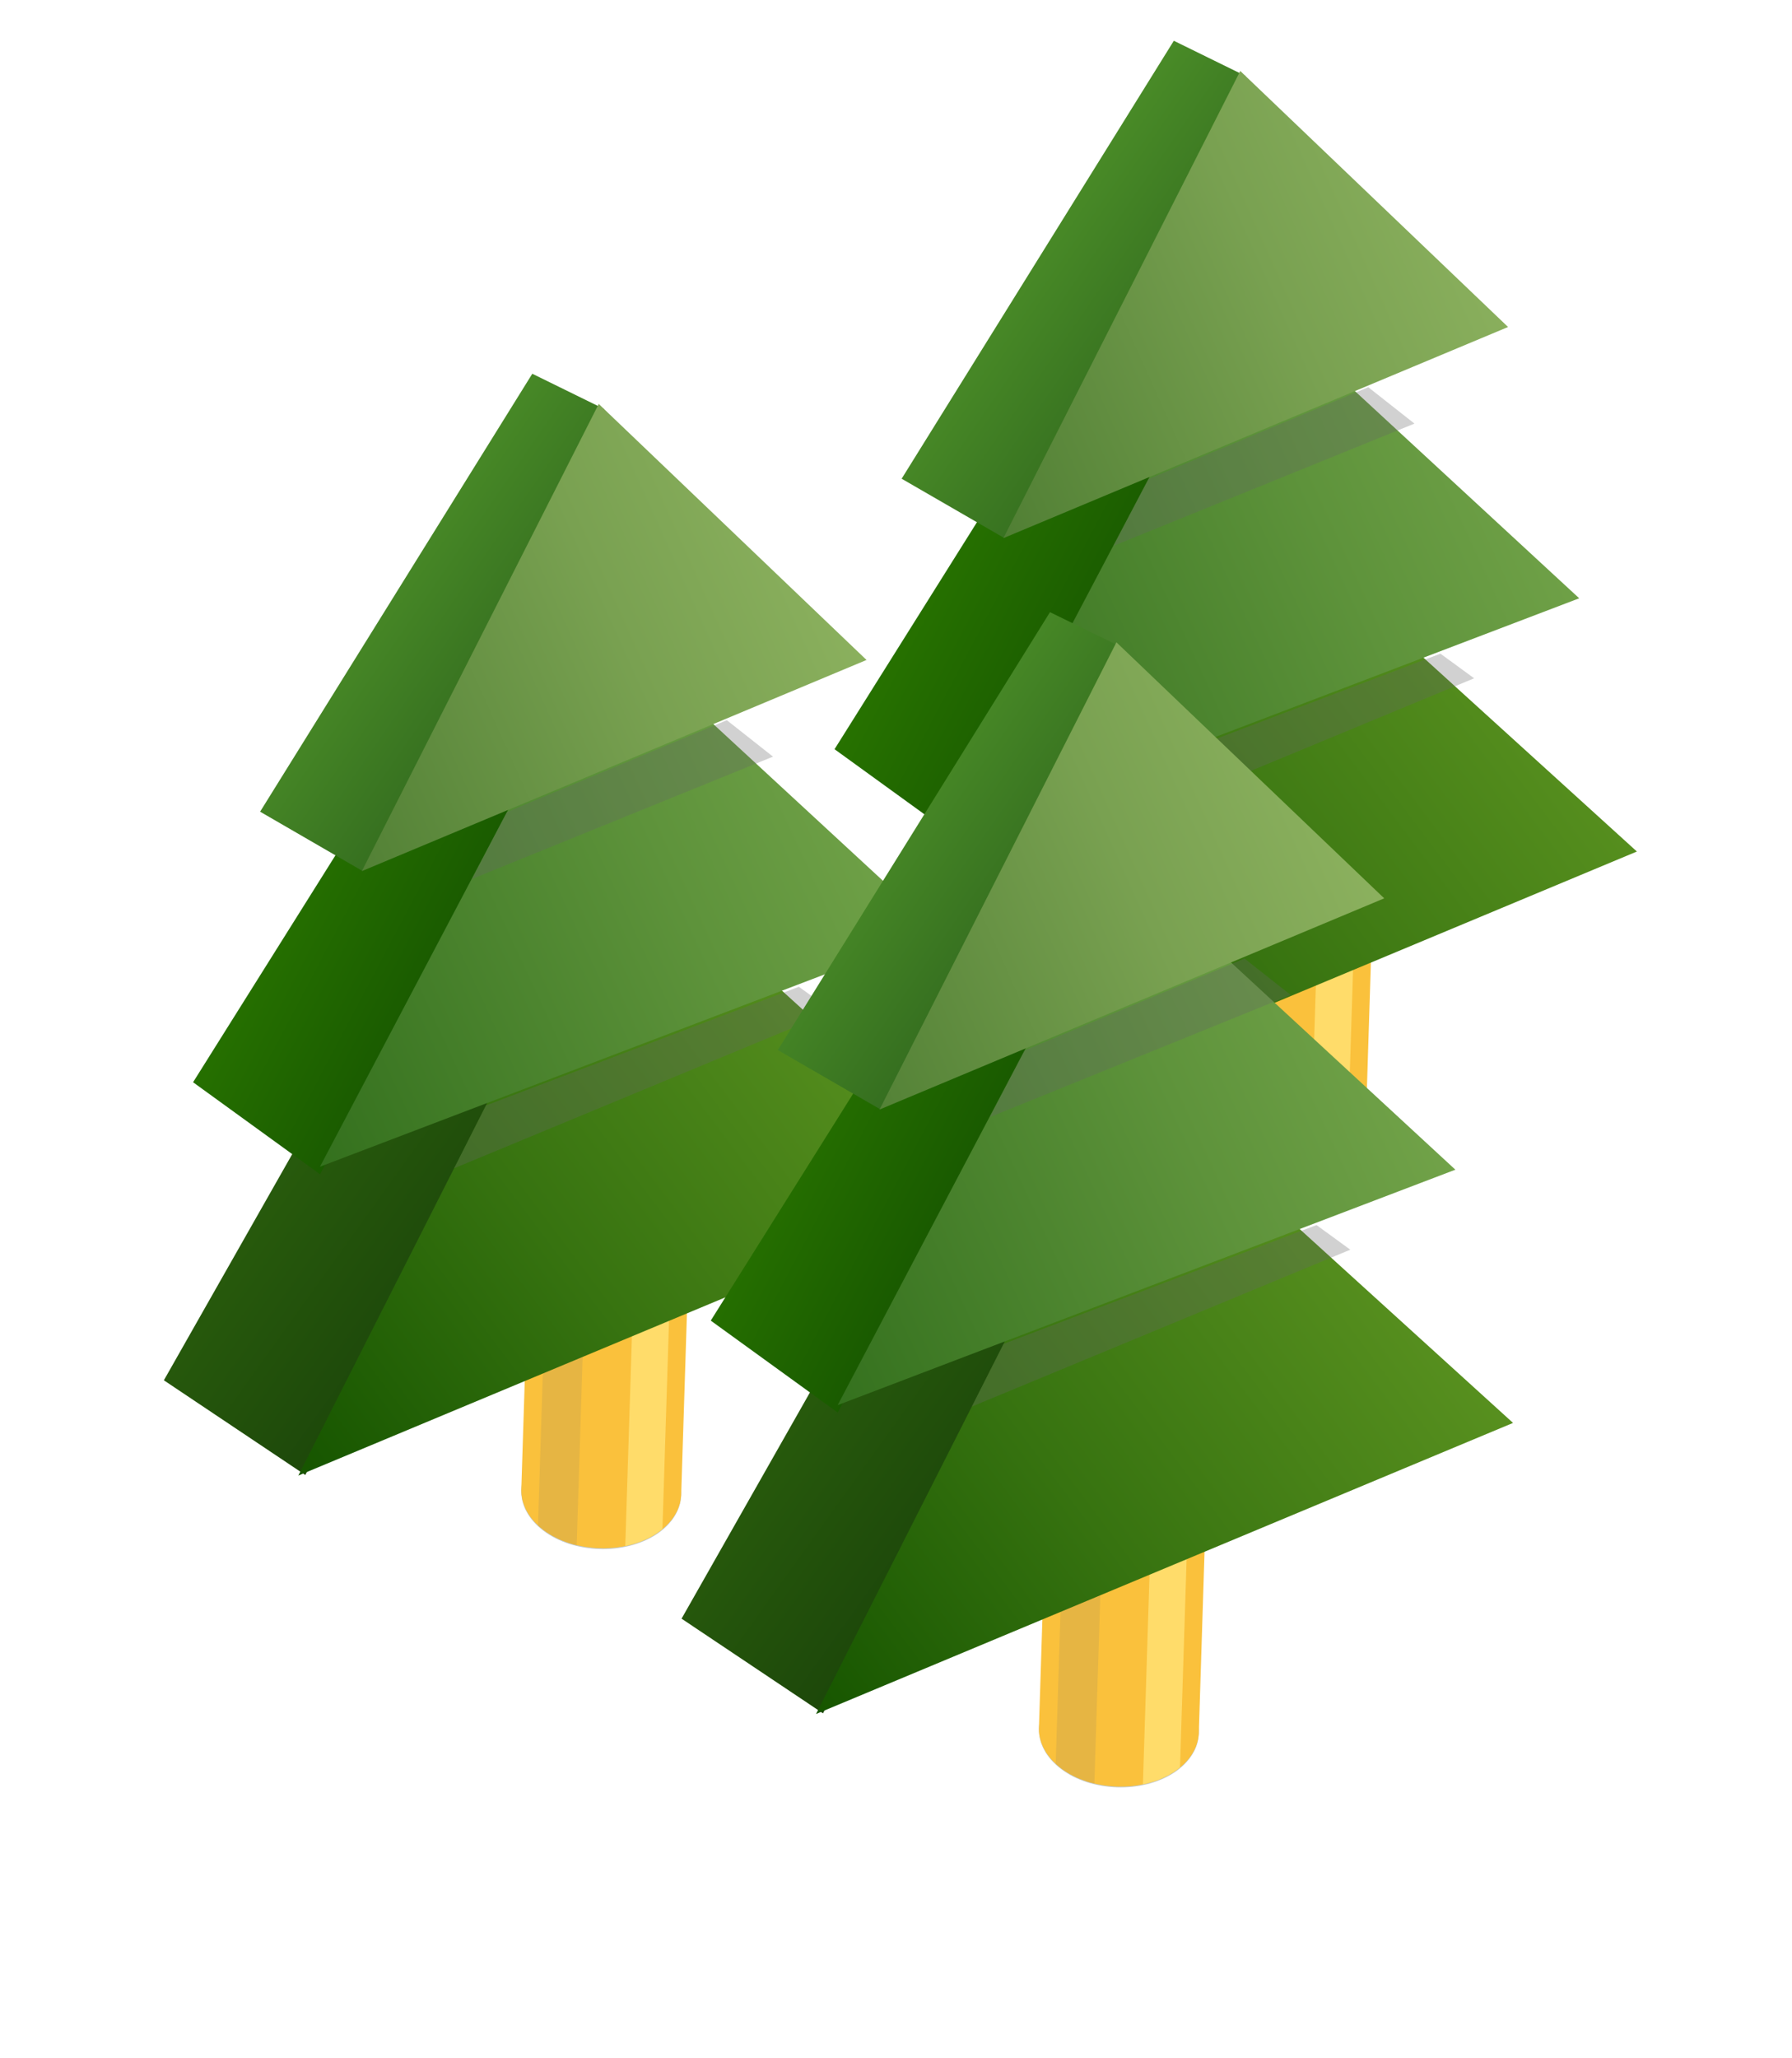 <svg width="27" height="31" viewBox="0 0 27 31" fill="none" xmlns="http://www.w3.org/2000/svg">
<g clip-path="url(#clip0_2017_9182)">
<path fill-rule="evenodd" clip-rule="evenodd" d="M19.327 18.334C19.635 18.343 19.947 18.27 20.187 18.112C20.427 17.953 20.552 17.74 20.559 17.522C20.566 17.303 20.455 17.083 20.225 16.909C19.994 16.735 19.689 16.643 19.381 16.634C19.073 16.624 18.762 16.697 18.522 16.855C18.282 17.014 18.157 17.227 18.15 17.445C18.143 17.664 18.253 17.884 18.484 18.058C18.713 18.232 19.02 18.324 19.327 18.334Z" fill="#BFC7C9"/>
<path fill-rule="evenodd" clip-rule="evenodd" d="M20.188 18.101L20.21 18.085L20.232 18.069L20.252 18.055L20.273 18.038L20.292 18.022L20.311 18.005L20.329 17.989L20.347 17.972L20.364 17.955L20.38 17.936L20.395 17.919L20.41 17.901L20.423 17.883L20.436 17.865L20.449 17.846L20.461 17.828L20.473 17.808L20.483 17.789L20.494 17.77L20.503 17.751L20.511 17.731L20.519 17.711L20.526 17.691L20.533 17.672L20.539 17.652L20.543 17.632L20.548 17.612L20.552 17.591L20.555 17.571L20.557 17.551L20.559 17.53L20.801 9.91L20.799 9.931L20.797 9.952L20.794 9.972L20.789 9.992L20.785 10.012L20.78 10.032L20.775 10.052L20.768 10.072L20.761 10.092L20.753 10.112L20.744 10.13L20.735 10.15L20.724 10.169L20.715 10.189L20.703 10.207L20.691 10.226L20.678 10.245L20.664 10.263L20.651 10.281L20.637 10.299L20.621 10.317L20.605 10.334L20.588 10.351L20.57 10.369L20.552 10.386L20.534 10.402L20.514 10.419L20.494 10.434L20.473 10.45L20.451 10.466L20.429 10.48L20.407 10.495L20.384 10.509L20.36 10.522L20.336 10.535L20.312 10.549L20.288 10.56L20.262 10.572L20.238 10.583L20.212 10.593L20.185 10.604L20.16 10.613L20.133 10.622L20.106 10.632L20.079 10.64L20.052 10.648L20.024 10.654L19.998 10.661L19.97 10.668L19.942 10.673L19.914 10.679L19.886 10.683L19.857 10.687L19.829 10.691L19.8 10.694L19.772 10.697L19.743 10.698L19.714 10.701L19.685 10.702L19.657 10.703L19.628 10.704L19.599 10.703L19.57 10.702L19.541 10.701L19.512 10.7L19.483 10.698L19.454 10.694L19.426 10.692L19.397 10.688L19.368 10.684L19.34 10.679L19.312 10.675L19.284 10.669L19.255 10.663L19.228 10.657L19.2 10.65L19.173 10.643L19.145 10.634L19.119 10.626L19.091 10.617L19.065 10.607L19.039 10.598L19.013 10.587L18.987 10.576L18.962 10.565L18.936 10.553L18.911 10.541L18.887 10.529L18.862 10.515L18.839 10.502L18.815 10.487L18.793 10.473L18.77 10.458L18.747 10.442L18.726 10.426L18.704 10.411L18.684 10.393L18.665 10.376L18.645 10.359L18.627 10.341L18.608 10.324L18.593 10.306L18.575 10.288L18.56 10.27L18.545 10.251L18.53 10.232L18.517 10.214L18.504 10.195L18.492 10.175L18.481 10.156L18.47 10.137L18.46 10.117L18.45 10.097L18.442 10.078L18.434 10.057L18.427 10.038L18.42 10.018L18.414 9.997L18.409 9.977L18.404 9.957L18.401 9.936L18.398 9.916L18.395 9.896L18.393 9.875L18.392 9.855L18.392 9.834L18.15 17.454L18.151 17.474L18.151 17.495L18.153 17.515L18.156 17.536L18.16 17.557L18.163 17.577L18.167 17.597L18.173 17.616L18.178 17.637L18.185 17.657L18.192 17.678L18.201 17.697L18.209 17.717L18.218 17.737L18.229 17.757L18.24 17.776L18.25 17.796L18.262 17.815L18.276 17.833L18.289 17.852L18.304 17.871L18.318 17.89L18.334 17.908L18.351 17.926L18.368 17.943L18.385 17.962L18.404 17.979L18.423 17.996L18.443 18.013L18.463 18.03L18.485 18.047L18.506 18.063L18.528 18.077L18.552 18.093L18.574 18.108L18.598 18.121L18.621 18.136L18.646 18.149L18.669 18.161L18.694 18.173L18.72 18.186L18.745 18.196L18.771 18.207L18.798 18.217L18.824 18.228L18.85 18.236L18.878 18.246L18.904 18.254L18.931 18.262L18.959 18.269L18.986 18.276L19.014 18.283L19.043 18.289L19.07 18.294L19.098 18.3L19.127 18.304L19.156 18.308L19.185 18.311L19.212 18.315L19.241 18.317L19.27 18.319L19.299 18.321L19.328 18.322L19.357 18.323L19.387 18.323L19.416 18.322L19.443 18.322L19.472 18.32L19.502 18.319L19.531 18.317L19.558 18.314L19.588 18.31L19.616 18.307L19.645 18.303L19.673 18.298L19.701 18.292L19.729 18.287L19.756 18.282L19.783 18.275L19.811 18.267L19.838 18.26L19.865 18.251L19.892 18.243L19.918 18.234L19.944 18.224L19.971 18.214L19.995 18.203L20.021 18.193L20.046 18.181L20.071 18.168L20.095 18.156L20.118 18.143L20.142 18.128L20.166 18.115L20.188 18.101Z" fill="#FAC13C"/>
<path fill-rule="evenodd" clip-rule="evenodd" d="M19.57 10.702C19.877 10.711 20.189 10.638 20.429 10.48C20.67 10.321 20.794 10.108 20.801 9.89C20.808 9.672 20.697 9.451 20.467 9.277C20.236 9.103 19.931 9.01 19.623 9C19.316 8.991 19.004 9.064 18.764 9.222C18.524 9.381 18.399 9.594 18.392 9.812C18.385 10.03 18.495 10.251 18.726 10.425C18.955 10.599 19.262 10.692 19.57 10.702Z" fill="#F5BE3D"/>
<path fill-rule="evenodd" clip-rule="evenodd" d="M20.187 18.101L20.209 18.085L20.231 18.069L20.252 18.054L20.273 18.038L20.278 18.034L20.519 10.414L20.514 10.419L20.493 10.434L20.473 10.45L20.451 10.466L20.429 10.48L20.407 10.495L20.384 10.509L20.359 10.522L20.336 10.536L20.312 10.549L20.287 10.56L20.262 10.572L20.237 10.583L20.212 10.594L20.185 10.604L20.159 10.613L20.133 10.623L20.106 10.632L20.079 10.64L20.052 10.648L20.024 10.655L19.997 10.661L19.97 10.668L19.958 10.67L19.717 18.289L19.728 18.287L19.756 18.282L19.783 18.275L19.811 18.267L19.838 18.26L19.864 18.251L19.891 18.243L19.918 18.234L19.944 18.224L19.97 18.214L19.995 18.203L20.02 18.193L20.046 18.181L20.07 18.168L20.095 18.156L20.118 18.143L20.142 18.128L20.165 18.115L20.187 18.101Z" fill="#FFDC6A"/>
<path fill-rule="evenodd" clip-rule="evenodd" d="M19.227 10.657L19.201 10.65L19.173 10.643L19.146 10.634L19.119 10.626L19.092 10.617L19.066 10.607L19.039 10.598L19.013 10.587L18.987 10.576L18.962 10.565L18.936 10.553L18.911 10.541L18.888 10.529L18.863 10.515L18.839 10.502L18.816 10.487L18.793 10.473L18.77 10.458L18.748 10.442L18.727 10.426L18.704 10.411L18.685 10.393L18.665 10.377L18.645 10.359L18.645 10.358L18.404 17.979L18.424 17.996L18.443 18.013L18.463 18.03L18.485 18.047L18.506 18.063L18.529 18.077L18.552 18.093L18.574 18.108L18.598 18.121L18.621 18.136L18.646 18.149L18.67 18.161L18.695 18.173L18.721 18.186L18.746 18.196L18.772 18.207L18.798 18.217L18.824 18.228L18.851 18.236L18.878 18.246L18.904 18.255L18.932 18.262L18.959 18.269L18.985 18.276L19.227 10.657Z" fill="#E6B543"/>
<path fill-rule="evenodd" clip-rule="evenodd" d="M19.577 10.473C19.851 10.482 20.127 10.418 20.34 10.277C20.552 10.136 20.663 9.946 20.669 9.753C20.675 9.56 20.577 9.364 20.373 9.21C20.169 9.055 19.899 8.974 19.625 8.965C19.351 8.956 19.075 9.021 18.862 9.162C18.65 9.303 18.539 9.492 18.533 9.685C18.527 9.878 18.625 10.075 18.829 10.229C19.032 10.383 19.303 10.465 19.577 10.473Z" fill="#D19917"/>
<path d="M17.516 6.294L12.134 15.774L14.265 17.2L19.102 7.781L17.516 6.294Z" fill="url(#paint0_linear_2017_9182)"/>
<path d="M18.993 7.676L24.663 12.825L14.16 17.209L18.993 7.676Z" fill="url(#paint1_linear_2017_9182)"/>
<path d="M17.679 3.15L12.574 11.284L14.487 12.669L18.886 4.484L17.679 3.15Z" fill="url(#paint2_linear_2017_9182)"/>
<path d="M18.792 4.392L23.794 9.011L14.487 12.557L18.792 4.392Z" fill="url(#paint3_linear_2017_9182)"/>
<path d="M17.686 0.614L13.585 7.21L15.127 8.101L18.768 1.145L17.686 0.614Z" fill="url(#paint4_linear_2017_9182)"/>
<path d="M18.687 1.069L22.722 4.925L15.118 8.105L18.687 1.069Z" fill="url(#paint5_linear_2017_9182)"/>
<g style="mix-blend-mode:multiply" opacity="0.3">
<path d="M16.987 11.635L21.703 9.845L22.211 10.216L16.508 12.579L16.987 11.635Z" fill="#666666"/>
</g>
<g style="mix-blend-mode:multiply" opacity="0.3">
<path d="M17.302 7.216L20.616 5.832L21.312 6.38L16.777 8.221L17.302 7.216Z" fill="#666666"/>
</g>
<path fill-rule="evenodd" clip-rule="evenodd" d="M9.031 23.33C9.339 23.34 9.651 23.266 9.891 23.109C10.131 22.95 10.256 22.736 10.263 22.518C10.27 22.3 10.159 22.079 9.929 21.905C9.698 21.731 9.393 21.64 9.085 21.63C8.778 21.62 8.466 21.694 8.226 21.851C7.986 22.011 7.861 22.224 7.854 22.442C7.847 22.66 7.957 22.881 8.188 23.055C8.417 23.229 8.724 23.32 9.031 23.33Z" fill="#BFC7C9"/>
<path fill-rule="evenodd" clip-rule="evenodd" d="M9.892 23.096L9.914 23.08L9.936 23.066L9.956 23.05L9.977 23.034L9.997 23.017L10.015 23.001L10.033 22.984L10.051 22.967L10.067 22.95L10.084 22.933L10.098 22.914L10.114 22.897L10.127 22.879L10.14 22.86L10.154 22.842L10.165 22.823L10.176 22.804L10.187 22.785L10.198 22.766L10.207 22.746L10.215 22.726L10.223 22.707L10.23 22.688L10.236 22.667L10.243 22.648L10.248 22.627L10.252 22.607L10.255 22.587L10.258 22.567L10.261 22.546L10.263 22.526L10.505 14.906L10.503 14.927L10.5 14.947L10.496 14.967L10.493 14.987L10.489 15.007L10.484 15.027L10.477 15.047L10.472 15.067L10.465 15.087L10.457 15.107L10.448 15.127L10.439 15.146L10.428 15.165L10.418 15.184L10.407 15.203L10.395 15.221L10.382 15.24L10.368 15.258L10.355 15.277L10.34 15.295L10.325 15.312L10.308 15.329L10.293 15.348L10.274 15.364L10.256 15.381L10.238 15.398L10.218 15.414L10.198 15.43L10.177 15.445L10.155 15.461L10.133 15.476L10.11 15.49L10.088 15.504L10.064 15.519L10.04 15.532L10.016 15.544L9.992 15.556L9.966 15.567L9.94 15.579L9.915 15.59L9.889 15.599L9.864 15.61L9.837 15.619L9.81 15.627L9.783 15.635L9.757 15.643L9.729 15.649L9.702 15.656L9.674 15.663L9.646 15.668L9.618 15.674L9.589 15.678L9.561 15.682L9.533 15.686L9.504 15.689L9.476 15.692L9.447 15.695L9.418 15.697L9.389 15.698L9.36 15.698L9.332 15.699L9.303 15.699L9.274 15.698L9.245 15.697L9.216 15.695L9.187 15.693L9.158 15.691L9.129 15.687L9.101 15.684L9.072 15.679L9.044 15.675L9.016 15.67L8.987 15.664L8.96 15.658L8.932 15.652L8.904 15.645L8.877 15.638L8.849 15.629L8.822 15.621L8.796 15.612L8.769 15.603L8.743 15.593L8.717 15.583L8.691 15.572L8.665 15.56L8.64 15.549L8.615 15.537L8.591 15.524L8.567 15.511L8.543 15.497L8.519 15.484L8.496 15.469L8.474 15.453L8.451 15.437L8.429 15.421L8.408 15.406L8.389 15.389L8.368 15.372L8.349 15.355L8.331 15.338L8.313 15.319L8.295 15.301L8.28 15.284L8.264 15.265L8.249 15.247L8.235 15.229L8.221 15.209L8.208 15.19L8.196 15.171L8.185 15.151L8.175 15.132L8.164 15.113L8.154 15.093L8.146 15.073L8.138 15.054L8.131 15.033L8.124 15.013L8.118 14.992L8.113 14.972L8.108 14.952L8.105 14.931L8.102 14.911L8.099 14.891L8.097 14.871L8.096 14.85L8.096 14.83L7.854 22.449L7.855 22.47L7.856 22.491L7.857 22.511L7.861 22.532L7.864 22.552L7.867 22.572L7.871 22.593L7.877 22.613L7.883 22.633L7.89 22.652L7.897 22.673L7.905 22.693L7.913 22.712L7.922 22.733L7.933 22.752L7.944 22.772L7.955 22.791L7.967 22.81L7.98 22.829L7.993 22.848L8.008 22.867L8.022 22.885L8.038 22.903L8.054 22.922L8.071 22.94L8.09 22.957L8.108 22.975L8.126 22.992L8.147 23.009L8.167 23.025L8.188 23.042L8.21 23.058L8.232 23.074L8.255 23.088L8.278 23.103L8.302 23.117L8.325 23.131L8.35 23.144L8.374 23.156L8.398 23.169L8.423 23.181L8.449 23.192L8.476 23.203L8.502 23.213L8.528 23.223L8.554 23.233L8.58 23.241L8.608 23.25L8.635 23.258L8.663 23.265L8.691 23.273L8.718 23.278L8.746 23.284L8.775 23.29L8.802 23.295L8.831 23.3L8.86 23.303L8.888 23.306L8.917 23.31L8.946 23.313L8.975 23.316L9.004 23.317L9.033 23.317L9.062 23.318L9.091 23.319L9.118 23.319L9.147 23.317L9.177 23.316L9.206 23.314L9.235 23.312L9.263 23.309L9.292 23.307L9.32 23.302L9.348 23.298L9.377 23.294L9.405 23.289L9.433 23.283L9.461 23.277L9.487 23.27L9.515 23.263L9.542 23.255L9.569 23.247L9.596 23.238L9.622 23.229L9.648 23.22L9.674 23.209L9.699 23.198L9.725 23.188L9.75 23.176L9.775 23.164L9.799 23.151L9.822 23.138L9.847 23.125L9.869 23.11L9.892 23.096Z" fill="#FAC13C"/>
<path fill-rule="evenodd" clip-rule="evenodd" d="M9.274 15.698C9.581 15.708 9.893 15.635 10.133 15.477C10.374 15.318 10.498 15.105 10.505 14.886C10.512 14.668 10.402 14.447 10.171 14.274C9.94 14.1 9.635 14.007 9.328 13.997C9.02 13.987 8.708 14.061 8.468 14.218C8.228 14.377 8.103 14.591 8.096 14.809C8.089 15.027 8.2 15.248 8.43 15.422C8.66 15.595 8.966 15.689 9.274 15.698Z" fill="#F5BE3D"/>
<path fill-rule="evenodd" clip-rule="evenodd" d="M9.891 23.096L9.913 23.08L9.935 23.066L9.956 23.05L9.977 23.034L9.981 23.029L10.222 15.41L10.218 15.414L10.197 15.43L10.177 15.445L10.155 15.461L10.133 15.476L10.11 15.49L10.088 15.505L10.063 15.519L10.04 15.532L10.016 15.544L9.991 15.556L9.966 15.568L9.94 15.579L9.915 15.59L9.889 15.599L9.864 15.61L9.837 15.619L9.81 15.627L9.783 15.635L9.756 15.643L9.728 15.65L9.702 15.656L9.674 15.663L9.662 15.665L9.421 23.286L9.432 23.284L9.46 23.277L9.487 23.27L9.515 23.263L9.542 23.255L9.569 23.247L9.595 23.238L9.622 23.229L9.648 23.22L9.673 23.209L9.699 23.198L9.724 23.188L9.75 23.176L9.774 23.164L9.799 23.151L9.822 23.138L9.846 23.125L9.868 23.11L9.891 23.096Z" fill="#FFDC6A"/>
<path fill-rule="evenodd" clip-rule="evenodd" d="M8.93 15.652L8.904 15.645L8.877 15.638L8.849 15.629L8.822 15.621L8.795 15.613L8.769 15.603L8.743 15.593L8.717 15.584L8.69 15.572L8.664 15.56L8.639 15.549L8.615 15.537L8.591 15.524L8.566 15.511L8.543 15.497L8.519 15.484L8.496 15.469L8.473 15.453L8.451 15.437L8.429 15.422L8.408 15.406L8.388 15.389L8.367 15.372L8.349 15.355L8.348 15.355L8.106 22.974L8.108 22.975L8.126 22.992L8.147 23.009L8.167 23.025L8.187 23.042L8.21 23.058L8.232 23.074L8.254 23.088L8.278 23.103L8.301 23.117L8.325 23.131L8.35 23.144L8.373 23.156L8.398 23.169L8.423 23.181L8.449 23.192L8.475 23.203L8.501 23.213L8.528 23.223L8.554 23.233L8.58 23.241L8.608 23.25L8.635 23.258L8.663 23.265L8.689 23.271L8.93 15.652Z" fill="#E6B543"/>
<path fill-rule="evenodd" clip-rule="evenodd" d="M9.281 15.469C9.555 15.477 9.831 15.413 10.044 15.272C10.257 15.131 10.367 14.941 10.373 14.748C10.38 14.555 10.281 14.359 10.078 14.205C9.873 14.051 9.603 13.969 9.329 13.96C9.055 13.952 8.779 14.016 8.567 14.157C8.354 14.298 8.243 14.488 8.237 14.681C8.231 14.874 8.329 15.07 8.533 15.224C8.736 15.378 9.008 15.46 9.281 15.469Z" fill="#D19917"/>
<path d="M7.851 11.309L2.469 20.789L4.6 22.215L9.436 12.796L7.851 11.309Z" fill="url(#paint6_linear_2017_9182)"/>
<path d="M9.328 12.692L14.998 17.842L4.495 22.224L9.328 12.692Z" fill="url(#paint7_linear_2017_9182)"/>
<path d="M8.014 8.166L2.909 16.3L4.822 17.686L9.221 9.5L8.014 8.166Z" fill="url(#paint8_linear_2017_9182)"/>
<path d="M9.126 9.408L14.128 14.027L4.821 17.572L9.126 9.408Z" fill="url(#paint9_linear_2017_9182)"/>
<path d="M8.02 5.629L3.919 12.225L5.46 13.117L9.102 6.16L8.02 5.629Z" fill="url(#paint10_linear_2017_9182)"/>
<path d="M9.021 6.084L13.056 9.94L5.452 13.12L9.021 6.084Z" fill="url(#paint11_linear_2017_9182)"/>
<g style="mix-blend-mode:multiply" opacity="0.3">
<path d="M7.321 16.65L12.037 14.862L12.545 15.231L6.842 17.596L7.321 16.65Z" fill="#666666"/>
</g>
<g style="mix-blend-mode:multiply" opacity="0.3">
<path d="M7.636 12.232L10.951 10.847L11.647 11.396L7.112 13.238L7.636 12.232Z" fill="#666666"/>
</g>
<path fill-rule="evenodd" clip-rule="evenodd" d="M16.831 26.919C17.139 26.929 17.451 26.855 17.691 26.698C17.93 26.538 18.056 26.325 18.063 26.107C18.07 25.889 17.959 25.668 17.729 25.494C17.498 25.32 17.193 25.229 16.885 25.219C16.577 25.209 16.266 25.283 16.026 25.44C15.786 25.599 15.661 25.813 15.654 26.031C15.647 26.249 15.757 26.47 15.988 26.644C16.217 26.818 16.523 26.909 16.831 26.919Z" fill="#BFC7C9"/>
<path fill-rule="evenodd" clip-rule="evenodd" d="M17.691 26.686L17.712 26.671L17.735 26.655L17.755 26.639L17.776 26.623L17.795 26.608L17.814 26.59L17.832 26.575L17.85 26.558L17.866 26.54L17.883 26.522L17.897 26.505L17.913 26.486L17.926 26.469L17.939 26.451L17.952 26.432L17.964 26.412L17.975 26.393L17.986 26.375L17.997 26.355L18.005 26.336L18.014 26.317L18.022 26.297L18.029 26.277L18.035 26.258L18.041 26.238L18.046 26.218L18.051 26.198L18.054 26.176L18.057 26.156L18.06 26.136L18.062 26.116L18.303 18.496L18.302 18.517L18.298 18.537L18.295 18.557L18.292 18.577L18.288 18.597L18.282 18.617L18.276 18.637L18.271 18.657L18.264 18.677L18.256 18.696L18.246 18.716L18.238 18.736L18.227 18.755L18.216 18.774L18.206 18.793L18.194 18.812L18.18 18.83L18.167 18.849L18.154 18.867L18.138 18.884L18.124 18.903L18.107 18.92L18.091 18.937L18.073 18.954L18.055 18.971L18.037 18.987L18.017 19.004L17.997 19.02L17.976 19.036L17.954 19.05L17.932 19.066L17.909 19.08L17.887 19.095L17.862 19.108L17.839 19.121L17.815 19.134L17.791 19.146L17.765 19.158L17.739 19.168L17.714 19.179L17.688 19.189L17.663 19.199L17.636 19.208L17.609 19.217L17.582 19.225L17.555 19.233L17.527 19.24L17.501 19.247L17.473 19.253L17.445 19.259L17.417 19.264L17.388 19.268L17.36 19.273L17.332 19.277L17.303 19.279L17.275 19.282L17.246 19.284L17.217 19.287L17.188 19.287L17.159 19.289L17.131 19.289L17.102 19.288L17.073 19.287L17.044 19.286L17.015 19.285L16.986 19.283L16.957 19.28L16.928 19.278L16.9 19.273L16.871 19.27L16.842 19.265L16.815 19.26L16.786 19.254L16.758 19.248L16.731 19.242L16.703 19.235L16.676 19.228L16.648 19.22L16.621 19.211L16.594 19.203L16.568 19.193L16.542 19.183L16.516 19.172L16.49 19.162L16.463 19.151L16.439 19.139L16.414 19.126L16.39 19.114L16.365 19.101L16.342 19.087L16.318 19.073L16.295 19.058L16.272 19.044L16.25 19.028L16.228 19.012L16.207 18.995L16.187 18.979L16.166 18.962L16.148 18.945L16.13 18.927L16.111 18.91L16.094 18.892L16.078 18.873L16.062 18.855L16.048 18.837L16.033 18.818L16.02 18.799L16.007 18.78L15.995 18.761L15.984 18.742L15.973 18.722L15.963 18.703L15.953 18.683L15.945 18.663L15.937 18.643L15.93 18.622L15.923 18.603L15.917 18.583L15.912 18.562L15.907 18.542L15.904 18.522L15.899 18.502L15.898 18.481L15.896 18.461L15.895 18.441L15.895 18.419L15.653 26.04L15.654 26.06L15.654 26.08L15.656 26.1L15.658 26.122L15.662 26.142L15.666 26.163L15.67 26.183L15.676 26.202L15.681 26.222L15.688 26.243L15.695 26.263L15.704 26.282L15.712 26.303L15.721 26.322L15.732 26.341L15.743 26.362L15.753 26.381L15.765 26.401L15.779 26.419L15.792 26.438L15.807 26.456L15.821 26.476L15.837 26.494L15.853 26.512L15.87 26.529L15.888 26.547L15.907 26.564L15.925 26.581L15.946 26.598L15.966 26.615L15.987 26.632L16.009 26.648L16.031 26.663L16.053 26.679L16.077 26.693L16.1 26.707L16.124 26.721L16.149 26.733L16.172 26.747L16.197 26.759L16.222 26.771L16.248 26.782L16.274 26.793L16.301 26.803L16.327 26.812L16.353 26.822L16.379 26.832L16.407 26.84L16.434 26.847L16.462 26.854L16.489 26.862L16.517 26.869L16.544 26.875L16.573 26.879L16.601 26.885L16.63 26.89L16.659 26.893L16.686 26.897L16.715 26.9L16.744 26.902L16.773 26.905L16.802 26.907L16.831 26.908L16.86 26.909L16.889 26.908L16.917 26.908L16.946 26.908L16.975 26.906L17.004 26.904L17.034 26.903L17.061 26.9L17.09 26.896L17.118 26.893L17.146 26.889L17.175 26.883L17.203 26.878L17.231 26.872L17.259 26.867L17.286 26.86L17.314 26.852L17.341 26.844L17.368 26.836L17.394 26.828L17.421 26.819L17.447 26.81L17.472 26.799L17.498 26.789L17.523 26.777L17.549 26.766L17.573 26.753L17.598 26.741L17.621 26.728L17.644 26.714L17.667 26.701L17.691 26.686Z" fill="#FAC13C"/>
<path fill-rule="evenodd" clip-rule="evenodd" d="M17.073 19.287C17.38 19.297 17.692 19.224 17.932 19.066C18.173 18.907 18.297 18.694 18.304 18.475C18.311 18.257 18.2 18.037 17.97 17.863C17.739 17.689 17.434 17.596 17.126 17.586C16.819 17.576 16.507 17.65 16.267 17.807C16.027 17.966 15.902 18.18 15.895 18.398C15.888 18.616 15.998 18.837 16.229 19.011C16.458 19.184 16.765 19.277 17.073 19.287Z" fill="#F5BE3D"/>
<path fill-rule="evenodd" clip-rule="evenodd" d="M17.69 26.686L17.712 26.67L17.734 26.655L17.755 26.639L17.776 26.623L17.779 26.619L18.021 18.999L18.017 19.004L17.996 19.02L17.976 19.036L17.954 19.05L17.932 19.066L17.909 19.08L17.887 19.095L17.862 19.108L17.839 19.121L17.815 19.134L17.79 19.146L17.765 19.158L17.739 19.168L17.713 19.179L17.688 19.189L17.662 19.199L17.636 19.208L17.609 19.217L17.582 19.225L17.555 19.233L17.527 19.24L17.5 19.247L17.473 19.253L17.461 19.255L17.22 26.875L17.231 26.872L17.259 26.867L17.286 26.86L17.314 26.852L17.341 26.844L17.367 26.836L17.394 26.828L17.421 26.819L17.447 26.81L17.472 26.799L17.498 26.789L17.523 26.777L17.549 26.766L17.573 26.753L17.598 26.741L17.621 26.728L17.644 26.714L17.667 26.701L17.69 26.686Z" fill="#FFDC6A"/>
<path fill-rule="evenodd" clip-rule="evenodd" d="M16.73 19.241L16.704 19.235L16.676 19.228L16.649 19.219L16.621 19.211L16.595 19.203L16.569 19.193L16.543 19.183L16.516 19.172L16.49 19.161L16.464 19.151L16.439 19.138L16.414 19.126L16.39 19.114L16.366 19.101L16.342 19.087L16.319 19.073L16.295 19.058L16.273 19.043L16.251 19.028L16.229 19.012L16.208 18.995L16.188 18.979L16.167 18.962L16.149 18.945L16.148 18.944L15.906 26.564L15.907 26.564L15.926 26.581L15.947 26.598L15.966 26.615L15.987 26.632L16.009 26.648L16.032 26.663L16.054 26.678L16.078 26.693L16.101 26.706L16.125 26.721L16.148 26.733L16.173 26.747L16.198 26.759L16.223 26.771L16.249 26.782L16.275 26.793L16.301 26.802L16.328 26.812L16.354 26.822L16.38 26.831L16.407 26.84L16.435 26.847L16.462 26.854L16.489 26.861L16.73 19.241Z" fill="#E6B543"/>
<path fill-rule="evenodd" clip-rule="evenodd" d="M17.08 19.059C17.354 19.068 17.63 19.003 17.843 18.862C18.055 18.721 18.166 18.532 18.172 18.339C18.178 18.146 18.08 17.949 17.876 17.795C17.672 17.641 17.401 17.559 17.128 17.551C16.854 17.542 16.578 17.606 16.365 17.747C16.153 17.888 16.042 18.078 16.036 18.271C16.03 18.464 16.128 18.66 16.332 18.814C16.535 18.968 16.806 19.05 17.08 19.059Z" fill="#D19917"/>
<path d="M15.651 14.899L10.269 24.379L12.4 25.805L17.236 16.386L15.651 14.899Z" fill="url(#paint12_linear_2017_9182)"/>
<path d="M17.128 16.282L22.797 21.431L12.295 25.815L17.128 16.282Z" fill="url(#paint13_linear_2017_9182)"/>
<path d="M15.814 11.756L10.709 19.89L12.622 21.275L17.021 13.089L15.814 11.756Z" fill="url(#paint14_linear_2017_9182)"/>
<path d="M16.926 12.998L21.928 17.617L12.621 21.163L16.926 12.998Z" fill="url(#paint15_linear_2017_9182)"/>
<path d="M15.82 9.22L11.719 15.815L13.26 16.706L16.902 9.749L15.82 9.22Z" fill="url(#paint16_linear_2017_9182)"/>
<path d="M16.821 9.674L20.856 13.53L13.252 16.711L16.821 9.674Z" fill="url(#paint17_linear_2017_9182)"/>
<g style="mix-blend-mode:multiply" opacity="0.3">
<path d="M15.12 20.241L19.836 18.451L20.345 18.822L14.642 21.185L15.12 20.241Z" fill="#666666"/>
</g>
<g style="mix-blend-mode:multiply" opacity="0.3">
<path d="M15.436 15.822L18.751 14.437L19.447 14.986L14.912 16.826L15.436 15.822Z" fill="#666666"/>
</g>
</g>
<defs>
<linearGradient id="paint0_linear_2017_9182" x1="10.704" y1="8.408" x2="18.613" y2="14.078" gradientUnits="userSpaceOnUse">
<stop stop-color="#70963E"/>
<stop offset="0.11" stop-color="#688F38"/>
<stop offset="0.27" stop-color="#537E2A"/>
<stop offset="0.46" stop-color="#306312"/>
<stop offset="0.5" stop-color="#295D0D"/>
<stop offset="1" stop-color="#183F09"/>
</linearGradient>
<linearGradient id="paint1_linear_2017_9182" x1="29.716" y1="3.956" x2="13.763" y2="15.969" gradientUnits="userSpaceOnUse">
<stop stop-color="#77AD2F"/>
<stop offset="0.17" stop-color="#6FA62B"/>
<stop offset="0.43" stop-color="#5A9220"/>
<stop offset="0.75" stop-color="#377310"/>
<stop offset="1" stop-color="#175600"/>
</linearGradient>
<linearGradient id="paint2_linear_2017_9182" x1="11.433" y1="5.614" x2="17.514" y2="8.824" gradientUnits="userSpaceOnUse">
<stop stop-color="#77AD2F"/>
<stop offset="0.1" stop-color="#6FA72A"/>
<stop offset="0.25" stop-color="#5A981D"/>
<stop offset="0.43" stop-color="#377F09"/>
<stop offset="0.5" stop-color="#287400"/>
<stop offset="1" stop-color="#175600"/>
</linearGradient>
<linearGradient id="paint3_linear_2017_9182" x1="33.33" y1="0.987" x2="13.537" y2="10.16" gradientUnits="userSpaceOnUse">
<stop stop-color="#9EC769"/>
<stop offset="0.16" stop-color="#96C063"/>
<stop offset="0.4" stop-color="#81AF54"/>
<stop offset="0.69" stop-color="#5E933B"/>
<stop offset="1" stop-color="#33701D"/>
</linearGradient>
<linearGradient id="paint4_linear_2017_9182" x1="13.258" y1="2.256" x2="17.699" y2="5.325" gradientUnits="userSpaceOnUse">
<stop stop-color="#9EC46C"/>
<stop offset="0.09" stop-color="#96BE65"/>
<stop offset="0.23" stop-color="#81B054"/>
<stop offset="0.41" stop-color="#5E9938"/>
<stop offset="0.5" stop-color="#498B27"/>
<stop offset="1" stop-color="#346D1F"/>
</linearGradient>
<linearGradient id="paint5_linear_2017_9182" x1="24.684" y1="1.171" x2="10.726" y2="7.436" gradientUnits="userSpaceOnUse">
<stop stop-color="#96BA66"/>
<stop offset="0.16" stop-color="#8EB360"/>
<stop offset="0.41" stop-color="#79A151"/>
<stop offset="0.71" stop-color="#568438"/>
<stop offset="1" stop-color="#2F631C"/>
</linearGradient>
<linearGradient id="paint6_linear_2017_9182" x1="0.76" y1="13.408" x2="8.669" y2="19.078" gradientUnits="userSpaceOnUse">
<stop stop-color="#70963E"/>
<stop offset="0.11" stop-color="#688F38"/>
<stop offset="0.27" stop-color="#537E2A"/>
<stop offset="0.46" stop-color="#306312"/>
<stop offset="0.5" stop-color="#295D0D"/>
<stop offset="1" stop-color="#183F09"/>
</linearGradient>
<linearGradient id="paint7_linear_2017_9182" x1="19.773" y1="8.955" x2="3.819" y2="20.969" gradientUnits="userSpaceOnUse">
<stop stop-color="#77AD2F"/>
<stop offset="0.17" stop-color="#6FA62B"/>
<stop offset="0.43" stop-color="#5A9220"/>
<stop offset="0.75" stop-color="#377310"/>
<stop offset="1" stop-color="#175600"/>
</linearGradient>
<linearGradient id="paint8_linear_2017_9182" x1="1.489" y1="10.614" x2="7.57" y2="13.824" gradientUnits="userSpaceOnUse">
<stop stop-color="#77AD2F"/>
<stop offset="0.1" stop-color="#6FA72A"/>
<stop offset="0.25" stop-color="#5A981D"/>
<stop offset="0.43" stop-color="#377F09"/>
<stop offset="0.5" stop-color="#287400"/>
<stop offset="1" stop-color="#175600"/>
</linearGradient>
<linearGradient id="paint9_linear_2017_9182" x1="23.385" y1="5.987" x2="3.592" y2="15.16" gradientUnits="userSpaceOnUse">
<stop stop-color="#9EC769"/>
<stop offset="0.16" stop-color="#96C063"/>
<stop offset="0.4" stop-color="#81AF54"/>
<stop offset="0.69" stop-color="#5E933B"/>
<stop offset="1" stop-color="#33701D"/>
</linearGradient>
<linearGradient id="paint10_linear_2017_9182" x1="3.313" y1="7.256" x2="7.754" y2="10.325" gradientUnits="userSpaceOnUse">
<stop stop-color="#9EC46C"/>
<stop offset="0.09" stop-color="#96BE65"/>
<stop offset="0.23" stop-color="#81B054"/>
<stop offset="0.41" stop-color="#5E9938"/>
<stop offset="0.5" stop-color="#498B27"/>
<stop offset="1" stop-color="#346D1F"/>
</linearGradient>
<linearGradient id="paint11_linear_2017_9182" x1="14.739" y1="6.172" x2="0.781" y2="12.436" gradientUnits="userSpaceOnUse">
<stop stop-color="#96BA66"/>
<stop offset="0.16" stop-color="#8EB360"/>
<stop offset="0.41" stop-color="#79A151"/>
<stop offset="0.71" stop-color="#568438"/>
<stop offset="1" stop-color="#2F631C"/>
</linearGradient>
<linearGradient id="paint12_linear_2017_9182" x1="8.402" y1="16.989" x2="16.312" y2="22.658" gradientUnits="userSpaceOnUse">
<stop stop-color="#70963E"/>
<stop offset="0.11" stop-color="#688F38"/>
<stop offset="0.27" stop-color="#537E2A"/>
<stop offset="0.46" stop-color="#306312"/>
<stop offset="0.5" stop-color="#295D0D"/>
<stop offset="1" stop-color="#183F09"/>
</linearGradient>
<linearGradient id="paint13_linear_2017_9182" x1="27.415" y1="12.536" x2="11.461" y2="24.549" gradientUnits="userSpaceOnUse">
<stop stop-color="#77AD2F"/>
<stop offset="0.17" stop-color="#6FA62B"/>
<stop offset="0.43" stop-color="#5A9220"/>
<stop offset="0.75" stop-color="#377310"/>
<stop offset="1" stop-color="#175600"/>
</linearGradient>
<linearGradient id="paint14_linear_2017_9182" x1="9.131" y1="14.196" x2="15.212" y2="17.406" gradientUnits="userSpaceOnUse">
<stop stop-color="#77AD2F"/>
<stop offset="0.1" stop-color="#6FA72A"/>
<stop offset="0.25" stop-color="#5A981D"/>
<stop offset="0.43" stop-color="#377F09"/>
<stop offset="0.5" stop-color="#287400"/>
<stop offset="1" stop-color="#175600"/>
</linearGradient>
<linearGradient id="paint15_linear_2017_9182" x1="31.027" y1="9.567" x2="11.234" y2="18.74" gradientUnits="userSpaceOnUse">
<stop stop-color="#9EC769"/>
<stop offset="0.16" stop-color="#96C063"/>
<stop offset="0.4" stop-color="#81AF54"/>
<stop offset="0.69" stop-color="#5E933B"/>
<stop offset="1" stop-color="#33701D"/>
</linearGradient>
<linearGradient id="paint16_linear_2017_9182" x1="10.955" y1="10.837" x2="15.397" y2="13.905" gradientUnits="userSpaceOnUse">
<stop stop-color="#9EC46C"/>
<stop offset="0.09" stop-color="#96BE65"/>
<stop offset="0.23" stop-color="#81B054"/>
<stop offset="0.41" stop-color="#5E9938"/>
<stop offset="0.5" stop-color="#498B27"/>
<stop offset="1" stop-color="#346D1F"/>
</linearGradient>
<linearGradient id="paint17_linear_2017_9182" x1="22.381" y1="9.752" x2="8.423" y2="16.018" gradientUnits="userSpaceOnUse">
<stop stop-color="#96BA66"/>
<stop offset="0.16" stop-color="#8EB360"/>
<stop offset="0.41" stop-color="#79A151"/>
<stop offset="0.71" stop-color="#568438"/>
<stop offset="1" stop-color="#2F631C"/>
</linearGradient>
<clipPath id="clip0_2017_9182">
<rect width="21.931" height="26.319" fill="white" transform="translate(3.123 0.153) rotate(1.814)"/>
</clipPath>
</defs>
</svg>
